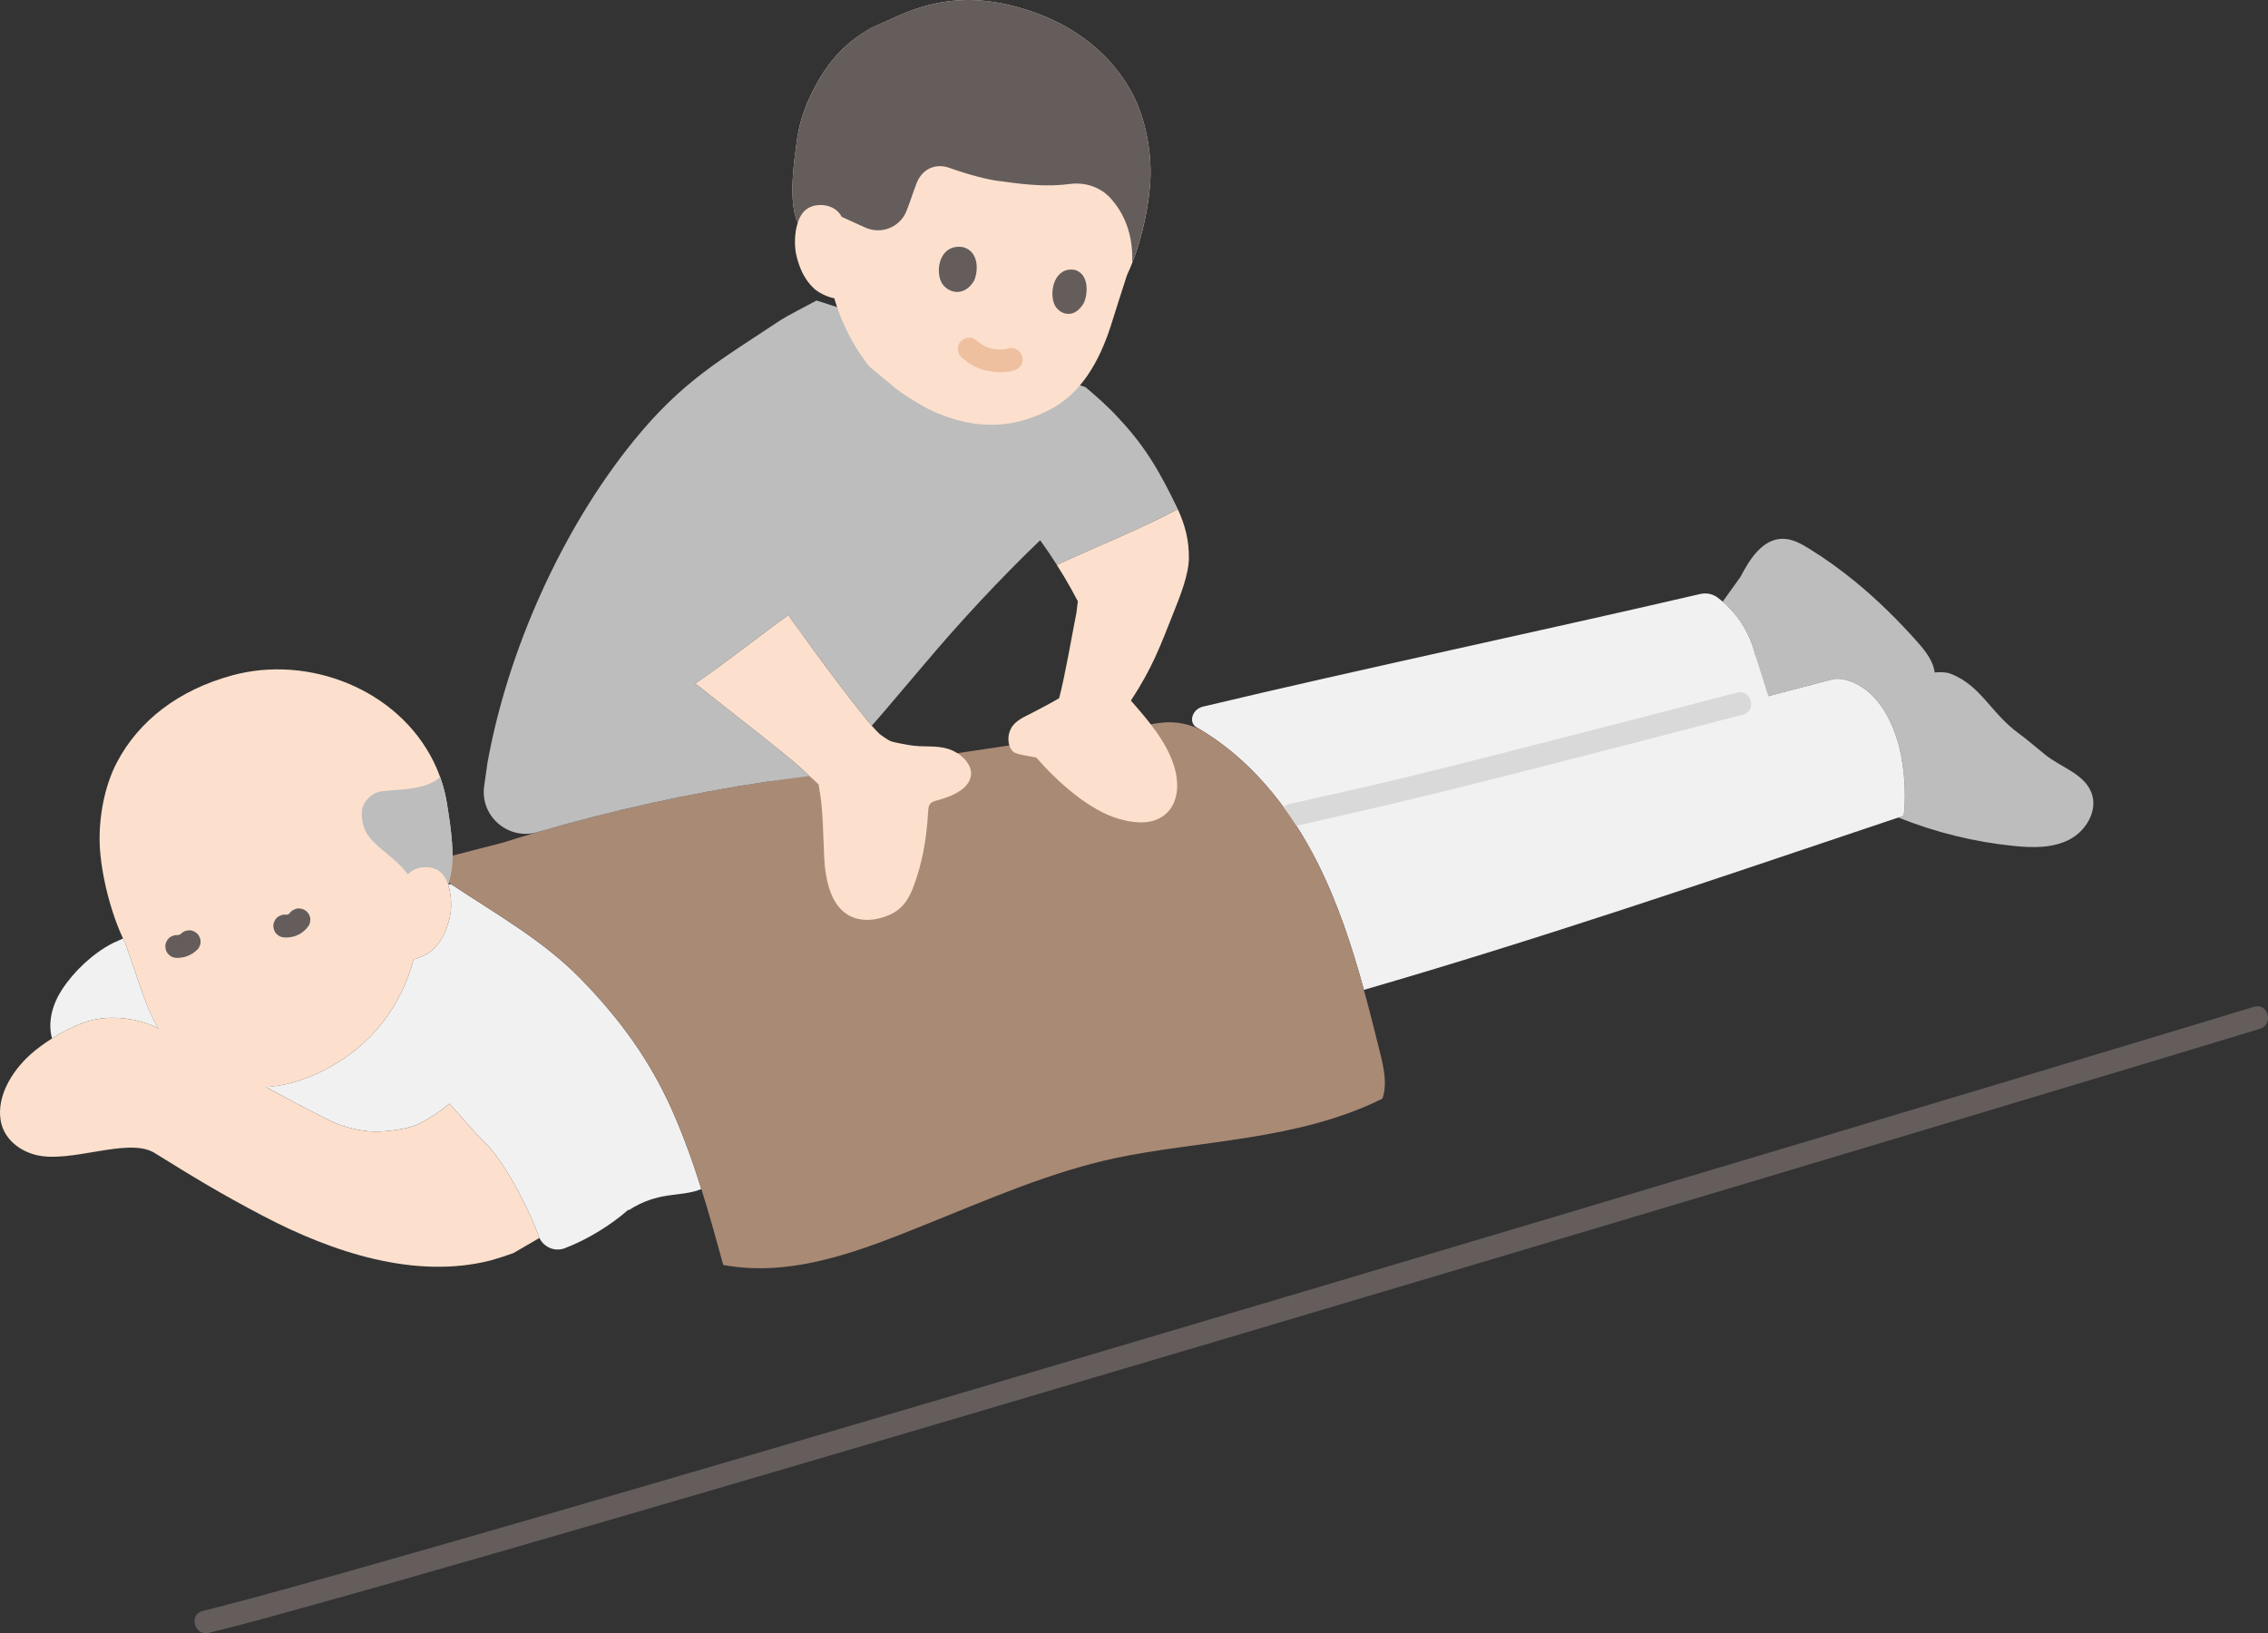 <?xml version="1.0" encoding="UTF-8"?><svg id="b" xmlns="http://www.w3.org/2000/svg" width="397.929" height="286.558" viewBox="0 0 397.929 286.558"><rect x="0" y="0" width="397.929" height="286.558" fill="#333333" stroke="none"/><defs><style>.d{fill:#bdbdbd;}.e{fill:#d9d9d9;}.f{fill:#a98a75;}.g{fill:#fce0cd;}.h{fill:#efc0a0;}.i{fill:#645d5c;}.j{fill:#f1f1f1;}</style></defs><g id="c"><path class="i" d="M36.627,286.493c6.222-1.523,12.395-3.257,18.566-4.976,10.023-2.792,20.026-5.655,30.023-8.535,12.881-3.71,25.751-7.458,38.616-11.222,14.787-4.326,29.567-8.675,44.344-13.036,15.74-4.646,31.475-9.307,47.207-13.979,15.738-4.673,31.472-9.357,47.205-14.049,14.781-4.409,29.561-8.824,44.338-13.247,12.871-3.852,25.739-7.71,38.606-11.573,10.005-3.004,20.009-6.012,30.01-9.027,6.185-1.864,12.369-3.729,18.549-5.609.814-.248,1.628-.496,2.441-.745,2.454-.751,1.408-4.614-1.063-3.857-5.113,1.565-10.232,3.107-15.351,4.652-9.166,2.767-18.335,5.526-27.504,8.281-12.262,3.685-24.527,7.364-36.792,11.038-14.403,4.314-28.809,8.622-43.216,12.923-15.589,4.654-31.18,9.299-46.775,13.935-15.82,4.703-31.642,9.396-47.469,14.076-15.095,4.463-30.193,8.914-45.298,13.344-13.414,3.934-26.833,7.854-40.262,11.74-10.778,3.119-21.561,6.221-32.361,9.264-7.184,2.024-14.371,4.045-21.596,5.916-1.092.283-2.186.561-3.282.829-2.499.612-1.441,4.47,1.063,3.857h0Z"/><path class="j" d="M24.957,174.147c-.957-2.753-1.926-5.701-2.978-8.676-.131-.261-.248-.546-.374-.816-1.164.518-1.852.836-1.852.836-3.461,1.78-6.771,4.924-8.861,8.109-1.665,2.539-2.57,5.704-1.762,8.593,1.793-1.131,3.747-2.133,5.613-2.799,3.653-1.304,8.295-1.064,12.359.695.218.113.445.232.676.354-1.113-1.927-2.04-4.052-2.82-6.296Z"/><path class="j" d="M117.842,194.595c-3.924-8.761-9.256-16.034-16.066-22.974-6.548-6.674-14.772-11.283-22.625-16.49,0,0-.172.007-.487.02-.009.038-.016.07-.026.11.588,1.789.659,4.07.27,5.69-.372,1.562-.985,3.75-2.924,5.63-.545.525-1.924,1.393-3.419,1.723-.257,1.144-1.002,3.185-1.002,3.185-3.037,7.858-8.676,13.691-16.414,17.087-.864.379-1.762.721-2.703,1.026-1.987.644-3.909.998-5.802,1.107,3.455,1.868,6.895,3.743,11.259,5.907,2.035,1.009,4.364,1.597,6.621,1.852,2.257.255,6.227-.218,8.522-1.069,2.177-1.067,4.091-2.334,5.813-3.758,2.098,2.252,4.01,4.684,6.225,6.824,2.995,2.893,7.345,10.62,9.403,16.374.667,1.864,2.719,2.863,4.573,2.17,3.803-1.422,8.095-4.022,11.229-6.797v.136c2.513-1.626,4.729-2.28,7.134-2.625,1.422-.204,3.989-.389,5.514-1.067,0,0,.041-.018.117-.052-1.492-4.751-3.168-9.445-5.213-14.009Z"/><path class="g" d="M27.102,180.089c3.774,1.953,9.557,5.385,12.634,6.961,6.333,3.242,11.006,6.016,18.168,9.567,2.035,1.009,4.364,1.597,6.621,1.852,2.257.255,6.227-.218,8.522-1.069,2.177-1.067,4.091-2.334,5.815-3.757,2.097,2.251,4.009,4.683,6.223,6.822,2.995,2.893,7.345,10.62,9.403,16.374.044.124.095.244.151.36-2.085,1.213-4.566,2.657-4.566,2.657-1.385.498-2.721.934-3.986,1.285-13.172,3.35-27.623-1.338-39.986-7.836-7.499-3.941-11.994-6.688-19.163-11.134-4.761-2.629-14.628,2.044-20.755.432-3.096-.815-5.556-3.022-6.064-6.003-.769-4.51,2.321-9.284,5.99-12.25,2.418-1.955,5.639-3.888,8.635-4.957,3.653-1.304,8.295-1.064,12.359.695"/><path class="d" d="M325.327,101.904c-2.515-2.047-5.149-3.942-7.909-5.647-1.429-.882-2.979-1.738-4.659-1.728-3.496.02-5.775,3.564-7.379,6.67l-3.129,4.366c2.818,2.414,4.854,5.735,5.713,9.348v7.836c5.433-1.423,10.142-2.661,13.667-3.589,1.456-.383,8.058.396,11.265,10.686,1.023,3.282,1.685,8.763,1.117,13.271-.312.105-.625.21-.937.314,6.47,2.603,13.304,4.285,20.238,4.987,3.298.334,6.792.412,9.742-1.101,2.95-1.513,5.076-5.098,3.908-8.201-1.259-3.345-5.331-4.466-8.123-6.699-1.354-1.083-3.107-2.625-4.512-3.641-5.113-3.697-6.644-8.406-12.017-10.543-.765-.304-1.817-.361-2.872-.252-.201-1.888-1.541-3.668-2.853-5.156-3.46-3.925-7.205-7.62-11.261-10.922Z"/><path class="j" d="M329.857,144.512c1.387-.466,2.772-.931,4.156-1.395.569-4.508-.094-9.989-1.117-13.271-3.207-10.29-9.809-11.069-11.265-10.686-2.987.786-6.877,1.807-11.375,2.981-1.132-3.57-2.291-7.228-2.291-7.228-.95-3.994-3.337-7.631-6.626-10.086-.866-.647-1.981-.854-3.034-.609-28.701,6.664-58.927,13.017-87.24,19.759-1.926.459-2.592,2.804-1.099,3.657,9.277,5.298,16.329,14.09,21.161,23.678,3.581,7.104,6.066,14.673,8.175,22.36,30.994-8.983,61.11-19.265,90.555-29.16Z"/><path class="e" d="M304.772,121.516c-12.468,3.26-24.943,6.498-37.433,9.673-10.468,2.662-20.939,5.349-31.479,7.712-3.268.732-6.535,1.455-9.797,2.215-2.506.584-1.445,4.442,1.063,3.857,7.17-1.67,14.36-3.239,21.513-4.985,12.209-2.98,24.384-6.104,36.552-9.247,6.884-1.778,13.765-3.569,20.644-5.368,2.488-.651,1.433-4.51-1.063-3.857h0Z"/><path class="f" d="M242.124,184.652c-2.819-11.385-5.719-22.867-10.997-33.34-4.576-9.08-11.144-17.447-19.705-22.81-2.402-1.505-5.278-2.068-8.082-1.649l-69.008,10.329c-15.63,2.357-31.077,5.929-46.155,10.672,0,0-3.899,1.004-8.796,2.266-.005,1.616-.159,3.174-.58,4.454,0,0-.026.108-.065.276,7.978,5.322,16.377,9.978,23.041,16.77,6.81,6.941,12.141,14.214,16.066,22.974,3.944,8.804,6.518,18.088,9.045,27.345,12.384,2.273,24.48-2.651,35.958-7.276,10.642-4.289,21.516-9.046,32.771-11.458,14.578-3.124,32.198-3.074,46.939-10.455.881-2.599.228-5.437-.431-8.099Z"/><path class="g" d="M78.562,141.88c.49,3.122,1.442,9.037.238,12.695,0,0-.066.276-.161.687.588,1.789.659,4.07.27,5.69-.372,1.562-.985,3.75-2.924,5.63-.545.525-1.924,1.393-3.419,1.723-.257,1.144-1.002,3.185-1.002,3.185-3.037,7.858-8.676,13.691-16.414,17.087-.864.379-1.762.721-2.703,1.026-5.871,1.903-11.2,1.468-16.761-1.291-5.305-2.632-8.569-7.951-10.729-14.165-.957-2.753-1.926-5.701-2.978-8.676-2.644-5.276-4.3-12.482-4.484-17.308-.18-4.728.841-10.303,3.05-14.47,3.826-7.218,10.717-12.614,20.191-15.2,13.402-3.658,29.03,2.417,35.308,15.072,1.184,2.392,2.006,4.951,2.404,7.584.033.221.071.465.113.73Z"/><path class="d" d="M76.775,136.702c.156-.117.305-.241.448-.374.564,1.563.977,3.178,1.226,4.821.447,2.972,1.778,10.107.143,13.981-.206-.6-.475-1.14-.806-1.574-.445-.583-1.441-1.552-3.514-1.397-.923.069-1.967.45-2.706,1.237-2.383-3.085-4.935-4.147-6.902-6.705-1.076-1.387-1.547-3.948-.918-5.385.353-.789,1.074-1.579,1.775-1.951,1.334-1.223,7.823-.083,11.253-2.653Z"/><path class="i" d="M49.959,164.47c.415.048.829-.017,1.24-.084s.78-.232,1.159-.4c.373-.165.679-.413.998-.666.327-.259.572-.591.818-.927.146-.23.225-.477.237-.744.06-.266.048-.532-.036-.798-.062-.26-.181-.487-.358-.68-.141-.218-.328-.389-.561-.515-.464-.245-1.026-.368-1.541-.202l-.478.202c-.301.178-.54.417-.718.718-.015.02-.03.04-.045.06l.313-.405c-.139.178-.298.335-.475.474l.405-.313c-.19.144-.394.262-.613.356l.478-.202c-.22.091-.448.154-.683.189l.532-.071c-.223.03-.447.033-.671.007-.275-.01-.532.047-.771.172-.248.081-.463.219-.644.414-.195.181-.333.396-.414.644-.125.238-.183.495-.172.771.023.517.193,1.054.586,1.414l.405.313c.312.181.648.272,1.009.273h0Z"/><path class="i" d="M31.01,168.061c.373.015.746-.046,1.113-.105.209-.034.415-.09.612-.168.339-.133.688-.268.996-.466.217-.14.419-.306.621-.466.088-.069.172-.143.252-.221.195-.181.333-.396.414-.644.125-.238.183-.495.172-.771.01-.275-.047-.532-.172-.771-.081-.248-.219-.463-.414-.644-.381-.35-.882-.61-1.414-.586l-.532.071c-.339.095-.633.266-.883.514-.084.083-.173.16-.266.232l.405-.313c-.198.15-.411.274-.639.373l.478-.202c-.251.105-.512.177-.781.214l.532-.071c-.164.02-.328.028-.493.021-.275-.01-.532.047-.771.172-.248.081-.463.219-.644.414-.195.181-.333.396-.414.644-.125.238-.183.495-.172.771l.071.532c.095.339.266.633.514.883l.405.313c.312.181.648.272,1.009.273h0Z"/><path class="d" d="M157.548,57.324c13.89,4.472,32.909,10.596,32.909,10.596,1.984,1.678,4.129,3.568,5.861,5.505,4.87,5.164,7.445,9.896,10.337,15.911l-.003.009c-6.522,3.489-15.028,6.859-21.21,9.78-.935-1.476-1.915-2.923-2.939-4.339-7.209,6.931-14.027,14.274-20.457,21.9-1.782,2.114-7.159,8.432-7.159,8.432,0,0-.879,1.004-1.93,2.206-3.529-4.038-10.373-13.433-14.659-19.397-5.167,3.729-11.552,8.791-16.05,11.815l-.255.179c7.203,5.724,15.578,12.155,18.226,14.575l1.801,1.646c-4.116.557-7.688,1.041-7.688,1.041-13.514,2.038-26.891,4.984-40.01,8.812-5.148,1.502-10.128-2.796-9.37-8.104l.583-4.08c3.608-19.991,13.207-41.115,25.578-56.382,8.61-10.625,15.312-14.26,25.865-21.277,1.437-.895,3.98-2.186,6.288-3.426,0,0,6.293,2.026,14.283,4.599Z"/><path class="g" d="M205.347,141.921c1.417-1.971,1.476-4.833.677-7.433-1.37-4.457-4.712-8.261-7.606-11.568,3.777-5.765,5.093-9.404,7.507-15.488,1.107-2.79,2.648-6.564,2.67-9.547.023-3.078-.64-5.693-1.942-8.54-6.531,3.492-15.041,6.863-21.224,9.785.874,1.351,1.697,2.733,2.481,4.138,0,0,.512.949,1.202,2.227-.139,1.127-.254,2.059-.254,2.059-.778,3.886-2.058,11.378-3.032,14.945-.541.311-.99.575-.99.575-.082.048-.165.094-.249.14-1.168.649-2.359,1.257-3.54,1.881-1.333.705-2.894,1.292-3.646,2.687-.452.838-.588,1.842-.375,2.771.122.531.388,1.082.85,1.397.499.34,1.156.406,1.729.545.604.146,1.284.202,2.227.428,3.73,4.302,9.345,9.307,14.558,10.771,2.268.637,4.789.968,6.907-.062.87-.423,1.546-1.011,2.05-1.712Z"/><path class="g" d="M198.504,16.092c-.023-.042-.046-.084-.07-.126-4.055-7.243-11.181-12.565-20.867-14.971-6.113-1.518-12.513-1.585-20.104,1.834l-4.719,2.126c-.466.287-.933.575-.933.575-4.705,2.898-7.479,6.72-9.762,11.602-1.147,2.458-1.923,5.077-2.265,7.76-.385,3.028-1.569,10.299.177,14.199-.595,1.851-.626,4.248-.182,5.928.415,1.579,1.088,3.787,3.102,5.652.565.52,1.983,1.368,3.506,1.666.292,1.145,1.099,3.217,1.099,3.217,1.229,2.976,2.694,5.783,5.011,8.72l4.784,3.982c2.036,1.502,4.983,3.329,7.279,4.274.887.365,1.807.691,2.77.979,6.009,1.796,11.413,1.23,16.998-1.703,5.328-2.798,8.52-8.278,10.57-14.641.908-2.819,1.824-5.837,2.831-8.88,2.555-5.425,4.069-12.784,4.143-17.691.072-4.759-1.071-10.334-3.366-14.503Z"/><path class="i" d="M148.758,38.536l3.039,1.383c2.805,1.276,6.129-.038,7.255-2.907.686-1.749,1.267-3.602,1.793-4.925.984-2.473,3.328-3.491,5.704-2.643,3.205,1.144,6.952,2.188,9.536,2.417,3.914.555,7.747.933,11.626.418,2.641-.35,5.343.517,7.133,2.49,2.336,2.576,4.018,6.297,3.799,11.354,2-5.099,3.161-11.248,3.226-15.53.073-4.807-1.095-10.447-3.436-14.629-4.055-7.243-11.181-12.565-20.867-14.971-6.113-1.518-12.513-1.585-20.104,1.834,0,0-2.36,1.063-4.719,2.126l-.933.575c-2.703,1.665-4.768,3.634-6.469,5.934-1.261,1.704-2.321,3.59-3.293,5.668-.216.462-.418.93-.607,1.403-.455,1.138-.831,2.305-1.123,3.492-.232.944-.412,1.901-.535,2.866-.367,2.89-1.463,9.646-.044,13.646l.211.596c.199-.628.463-1.195.795-1.653.438-.603,1.427-1.611,3.537-1.502,1.238.064,2.702.674,3.407,2.071l1.068.486Z"/><path class="h" d="M176.909,61.122c-.133.04-.267.076-.403.106-.097.021-.549.091-.169.04.386-.051-.133.009-.246.016-.142.009-.284.014-.427.015-.312.003-.625-.011-.936-.04-.091-.008-.189-.009-.278-.03.057.013.476.073.198.025-.165-.029-.33-.057-.494-.091-.303-.064-.603-.143-.897-.24-.033-.011-.396-.142-.396-.143.004-.008.462.208.196.082-.075-.035-.15-.07-.224-.107-.648-.33-1.195-.82-1.786-1.237-.858-.604-2.261-.182-2.736.718-.542,1.026-.198,2.092.718,2.736.619.436,1.189.947,1.874,1.28.731.355,1.499.631,2.296.791,1.551.31,3.24.401,4.773-.064,1-.303,1.735-1.414,1.397-2.46-.327-1.009-1.388-1.722-2.46-1.397h0Z"/><path class="i" d="M170.865,49.326c.749-1.489,1.043-5.156-1.88-5.965-3.937-.64-4.884,3.693-3.907,5.971.8,1.865,3.87,3.102,5.787-.005Z"/><path class="i" d="M190.158,53.165c.699-1.473,1.026-5.072-1.596-5.818-3.538-.562-4.463,3.702-3.62,5.919.69,1.815,3.436,2.977,5.216-.101Z"/><path class="g" d="M154.426,128.862c-2.628-2.327-11.121-13.972-16.128-20.935-5.167,3.729-11.552,8.791-16.049,11.815l-.25.183c7.202,5.723,15.574,12.152,18.221,14.571,0,0,1.697,1.551,3.394,3.101.143.862.286,1.724.286,1.724.48,2.895.56,7.926.711,11.122.099,2.096.416,4.304,1.178,6.268.617,1.591,1.657,3.077,3.151,3.901,2.215,1.22,4.986.881,7.203-.133,2.909-1.331,3.81-3.832,4.74-6.7,1.194-3.679,1.745-7.545,1.963-11.397.027-.477.061-.991.368-1.357.303-.36.794-.484,1.248-.609,1.54-.422,3.28-1.045,4.521-2.071.821-.678,1.443-1.682,1.399-2.746-.06-1.445-1.245-2.716-2.404-3.455-2.106-1.343-4.245-1.127-6.613-1.224-1.372-.056-2.723-.336-4.068-.616-.524-.109-1.062-.224-1.511-.517-.367-.24-.901-.588-1.36-.924"/></g></svg>